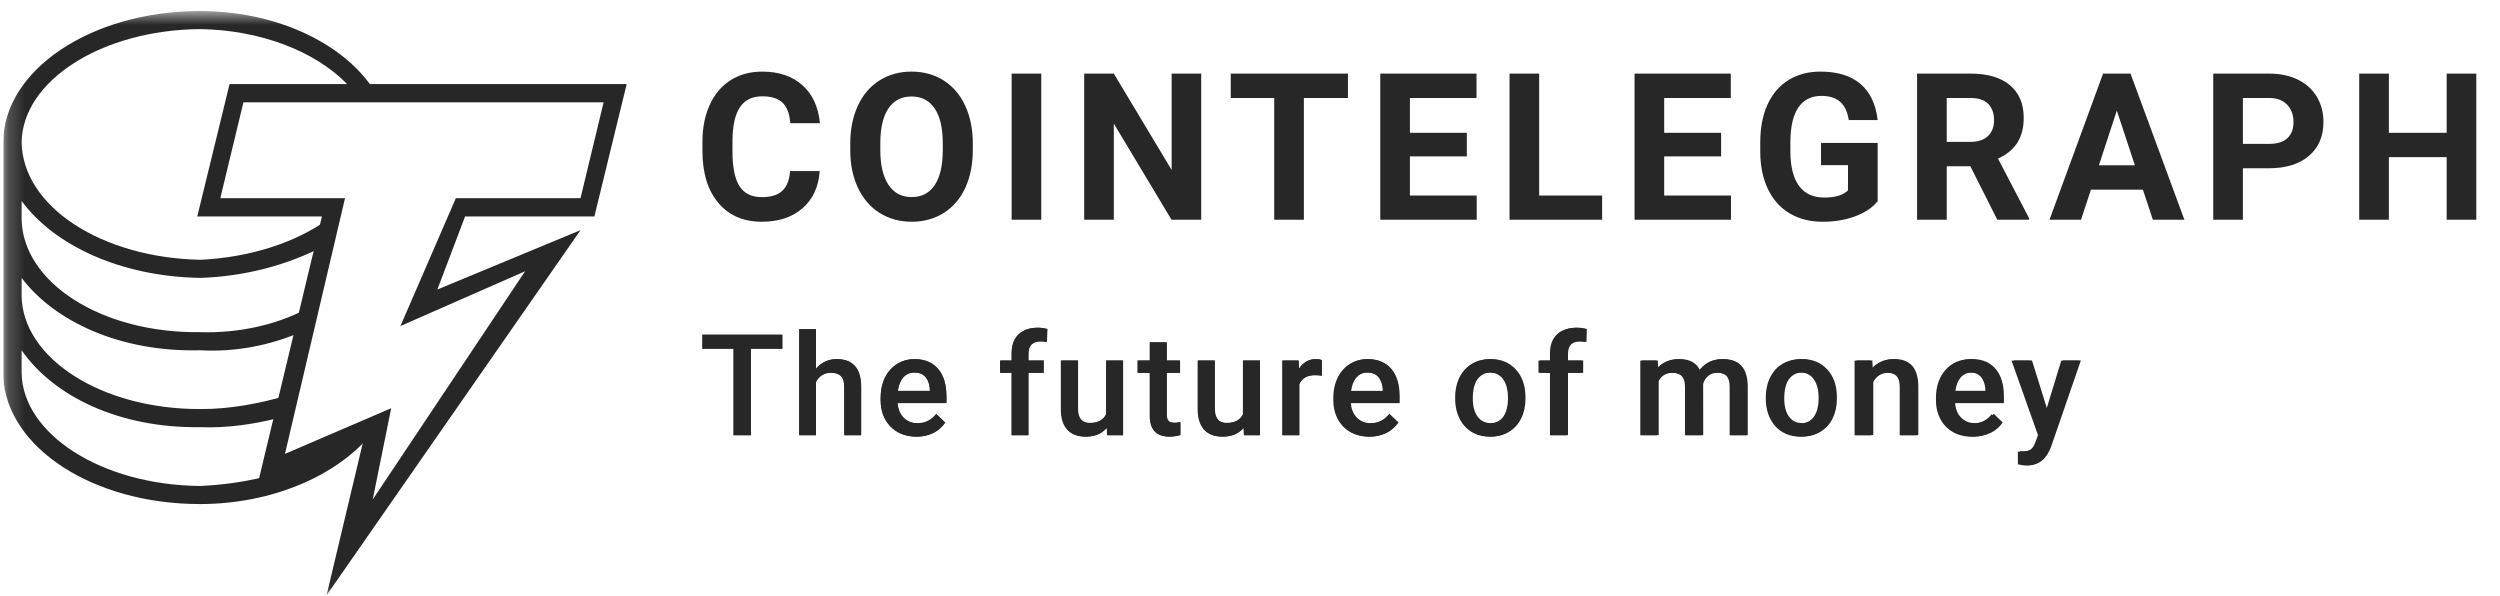 <svg width="151" height="36" viewBox="0 0 151 36" fill="none" xmlns="http://www.w3.org/2000/svg">
<g clip-path="url(#clip0_4039_15473)">
<mask id="mask0_4039_15473" style="mask-type:luminance" maskUnits="userSpaceOnUse" x="0" y="0" width="151" height="36">
<path d="M0.2 0.666H150.2V35.96H0.2V0.666Z" fill="white"/>
</mask>
<g mask="url(#mask0_4039_15473)">
<path d="M49.511 10.332C49.444 11.282 49.099 12.03 48.476 12.576C47.853 13.121 47.032 13.393 46.014 13.393C44.899 13.393 44.023 13.012 43.386 12.251C42.746 11.49 42.427 10.444 42.427 9.114V8.574C42.427 7.726 42.574 6.978 42.869 6.331C43.163 5.685 43.584 5.189 44.13 4.843C44.678 4.497 45.314 4.324 46.038 4.325C47.04 4.325 47.848 4.598 48.462 5.143C49.074 5.688 49.428 6.454 49.524 7.441H47.734C47.69 6.871 47.533 6.458 47.265 6.201C46.996 5.945 46.587 5.817 46.038 5.817C45.441 5.817 44.995 6.034 44.698 6.468C44.402 6.902 44.249 7.576 44.241 8.489V9.156C44.241 10.11 44.384 10.807 44.668 11.247C44.953 11.689 45.402 11.909 46.014 11.909C46.567 11.909 46.98 11.78 47.253 11.524C47.525 11.267 47.681 10.87 47.721 10.333L49.511 10.332ZM58.757 9.059C58.757 9.929 58.606 10.691 58.303 11.345C58.001 11.999 57.569 12.505 57.005 12.86C56.443 13.216 55.797 13.393 55.069 13.393C54.349 13.393 53.706 13.218 53.141 12.867C52.576 12.514 52.139 12.012 51.828 11.36C51.517 10.708 51.36 9.957 51.356 9.107V8.671C51.356 7.802 51.511 7.037 51.819 6.377C52.127 5.716 52.563 5.209 53.127 4.855C53.69 4.502 54.333 4.325 55.057 4.325C55.782 4.325 56.425 4.501 56.988 4.855C57.551 5.209 57.987 5.716 58.295 6.377C58.603 7.037 58.758 7.8 58.758 8.665L58.757 9.059ZM56.943 8.659C56.943 7.733 56.78 7.03 56.454 6.55C56.128 6.068 55.662 5.828 55.057 5.828C54.456 5.828 53.993 6.065 53.666 6.54C53.34 7.015 53.175 7.711 53.171 8.629V9.06C53.171 9.961 53.334 10.66 53.66 11.157C53.986 11.654 54.456 11.903 55.069 11.903C55.669 11.903 56.131 11.663 56.454 11.184C56.776 10.705 56.939 10.007 56.943 9.089V8.659ZM62.893 13.272H61.103V4.446H62.893V13.272ZM72.552 13.272H70.76L67.275 7.465V13.272H65.485V4.446H67.275L70.767 10.265V4.446H72.552V13.272ZM81.416 5.919H78.754V13.272H76.963V5.919H74.337V4.446H81.416V5.919ZM88.597 9.447H85.159V11.812H89.193V13.272H83.368V4.446H89.182V5.919H85.159V8.022H88.597V9.447ZM92.966 11.812H96.768V13.272H91.176V4.446H92.966V11.812ZM103.955 9.447H100.517V11.812H104.551V13.272H98.727V4.446H104.54V5.919H100.517V8.022H103.955V9.447ZM113.41 12.157C113.088 12.549 112.632 12.853 112.043 13.069C111.454 13.286 110.802 13.394 110.085 13.394C109.333 13.394 108.673 13.227 108.107 12.894C107.539 12.56 107.102 12.076 106.793 11.441C106.485 10.807 106.327 10.062 106.319 9.205V8.604C106.319 7.723 106.465 6.96 106.758 6.316C107.05 5.672 107.472 5.179 108.023 4.837C108.574 4.496 109.219 4.325 109.96 4.325C110.991 4.325 111.796 4.574 112.377 5.073C112.958 5.573 113.303 6.299 113.41 7.253H111.667C111.587 6.747 111.411 6.378 111.139 6.144C110.866 5.909 110.491 5.792 110.014 5.792C109.405 5.792 108.941 6.024 108.622 6.489C108.305 6.954 108.144 7.645 108.139 8.563V9.126C108.139 10.052 108.312 10.751 108.658 11.223C109.005 11.696 109.512 11.932 110.181 11.932C110.853 11.932 111.333 11.787 111.619 11.496V9.975H109.99V8.635H113.41V12.157ZM119.009 10.042H117.583V13.272H115.791V4.446H119.021C120.048 4.446 120.839 4.678 121.396 5.143C121.953 5.608 122.232 6.264 122.232 7.113C122.232 7.715 122.104 8.218 121.847 8.619C121.59 9.022 121.201 9.342 120.68 9.58L122.56 13.187V13.272H120.638L119.009 10.042ZM117.583 8.568H119.026C119.476 8.568 119.824 8.452 120.071 8.22C120.318 7.987 120.441 7.667 120.441 7.259C120.441 6.843 120.325 6.515 120.092 6.277C119.859 6.038 119.502 5.919 119.021 5.919H117.582L117.583 8.568ZM129.431 11.454H126.291L125.694 13.272H123.79L127.026 4.446H128.684L131.937 13.272H130.034L129.431 11.454ZM126.775 9.981H128.947L127.855 6.676L126.775 9.981ZM135.471 10.163V13.272H133.68V4.446H137.071C137.723 4.446 138.297 4.567 138.792 4.81C139.288 5.052 139.669 5.397 139.936 5.844C140.202 6.29 140.336 6.798 140.336 7.368C140.336 8.233 140.045 8.915 139.462 9.413C138.878 9.913 138.071 10.163 137.041 10.163H135.471ZM135.471 8.689H137.071C137.544 8.689 137.906 8.576 138.154 8.35C138.403 8.123 138.527 7.8 138.527 7.38C138.527 6.947 138.402 6.598 138.151 6.331C137.901 6.065 137.554 5.928 137.113 5.919H135.471V8.689ZM149.57 13.272H147.779V9.49H144.288V13.272H142.496V4.446H144.288V8.022H147.779V4.446H149.57V13.272Z" fill="#272727"/>
<path d="M47.243 21.062H45.349V26.283H44.303V21.062H42.427V20.212H47.243V21.062ZM49.281 22.264C49.433 22.079 49.625 21.932 49.843 21.832C50.06 21.733 50.297 21.683 50.536 21.688C51.498 21.688 51.986 22.237 51.998 23.335V26.283H50.986V23.373C50.986 23.061 50.919 22.841 50.785 22.712C50.649 22.583 50.451 22.518 50.19 22.518C49.784 22.518 49.481 22.699 49.281 23.06V26.283H48.267V19.879H49.281V22.264ZM55.351 26.366C54.709 26.366 54.189 26.164 53.79 25.76C53.391 25.355 53.192 24.817 53.192 24.144V24.019C53.192 23.569 53.279 23.166 53.453 22.812C53.613 22.473 53.867 22.186 54.184 21.984C54.498 21.787 54.863 21.684 55.235 21.688C55.849 21.688 56.323 21.884 56.659 22.276C56.993 22.668 57.16 23.223 57.161 23.939V24.349H54.213C54.244 24.721 54.368 25.015 54.586 25.232C54.804 25.449 55.079 25.557 55.409 25.557C55.874 25.557 56.252 25.369 56.544 24.994L57.09 25.516C56.909 25.786 56.659 26.002 56.366 26.143C56.05 26.295 55.702 26.371 55.351 26.366ZM55.23 22.501C54.952 22.501 54.728 22.598 54.557 22.793C54.386 22.987 54.277 23.258 54.23 23.606H56.159V23.53C56.138 23.192 56.048 22.936 55.889 22.762C55.73 22.588 55.511 22.501 55.23 22.501ZM61.113 26.283V22.522H60.424V21.771H61.113V21.359C61.113 20.858 61.252 20.472 61.53 20.2C61.807 19.927 62.197 19.791 62.697 19.791C62.875 19.791 63.064 19.816 63.264 19.866L63.239 20.658C63.111 20.634 62.981 20.623 62.851 20.625C62.368 20.625 62.126 20.874 62.127 21.371V21.771H63.042V22.522H62.126V26.283H61.113ZM66.858 25.842C66.561 26.191 66.138 26.366 65.59 26.366C65.1 26.366 64.73 26.223 64.479 25.937C64.228 25.651 64.102 25.237 64.102 24.694V21.771H65.115V24.681C65.115 25.254 65.353 25.541 65.828 25.541C66.32 25.541 66.652 25.364 66.824 25.012V21.771H67.837V26.283H66.882L66.858 25.842ZM70.481 20.675V21.771H71.277V22.522H70.481V25.04C70.481 25.213 70.515 25.337 70.583 25.414C70.651 25.489 70.773 25.527 70.948 25.528C71.065 25.528 71.183 25.514 71.302 25.486V26.27C71.085 26.332 70.861 26.365 70.635 26.366C69.857 26.366 69.468 25.936 69.468 25.078V22.522H68.725V21.771H69.467V20.675L70.481 20.675ZM75.125 25.842C74.828 26.192 74.405 26.367 73.858 26.367C73.368 26.367 72.998 26.224 72.746 25.937C72.494 25.652 72.368 25.237 72.369 24.695V21.772H73.382V24.682C73.382 25.255 73.62 25.542 74.095 25.542C74.587 25.542 74.919 25.365 75.092 25.012V21.772H76.105V26.283H75.15L75.125 25.842ZM79.841 22.698C79.704 22.675 79.566 22.664 79.428 22.665C78.963 22.665 78.651 22.842 78.489 23.198V26.283H77.476V21.772H78.444L78.468 22.276C78.713 21.885 79.052 21.689 79.486 21.689C79.63 21.689 79.75 21.708 79.844 21.747L79.841 22.698ZM82.73 26.367C82.087 26.367 81.567 26.165 81.168 25.76C80.769 25.356 80.57 24.817 80.57 24.145V24.02C80.57 23.569 80.656 23.167 80.83 22.813C80.991 22.473 81.244 22.186 81.562 21.985C81.876 21.788 82.241 21.685 82.612 21.689C83.227 21.689 83.702 21.885 84.036 22.276C84.371 22.669 84.539 23.223 84.539 23.94V24.349H81.591C81.622 24.721 81.746 25.016 81.965 25.233C82.183 25.45 82.457 25.558 82.788 25.558C83.252 25.558 83.63 25.37 83.922 24.994L84.468 25.516C84.287 25.786 84.037 26.003 83.744 26.144C83.428 26.296 83.081 26.372 82.73 26.367ZM82.609 22.501C82.33 22.501 82.106 22.599 81.936 22.794C81.764 22.988 81.655 23.259 81.608 23.607H83.538V23.531C83.516 23.192 83.426 22.936 83.267 22.762C83.108 22.589 82.889 22.502 82.609 22.501ZM87.944 23.985C87.944 23.543 88.032 23.145 88.207 22.791C88.368 22.452 88.624 22.168 88.945 21.974C89.262 21.783 89.626 21.688 90.038 21.688C90.646 21.688 91.14 21.884 91.52 22.276C91.9 22.668 92.105 23.188 92.135 23.835L92.139 24.073C92.139 24.518 92.054 24.915 91.883 25.265C91.724 25.603 91.468 25.886 91.148 26.078C90.83 26.27 90.463 26.366 90.046 26.366C89.41 26.366 88.9 26.154 88.518 25.731C88.135 25.306 87.944 24.741 87.944 24.035V23.985ZM88.958 24.073C88.958 24.537 89.054 24.901 89.246 25.163C89.437 25.426 89.704 25.557 90.046 25.557C90.388 25.557 90.654 25.424 90.844 25.157C91.035 24.89 91.13 24.5 91.13 23.985C91.13 23.53 91.032 23.169 90.836 22.901C90.64 22.634 90.374 22.501 90.037 22.501C89.707 22.501 89.445 22.633 89.249 22.895C89.055 23.158 88.957 23.55 88.958 24.073ZM93.695 26.283V22.522H93.007V21.771H93.695V21.359C93.695 20.858 93.834 20.472 94.111 20.2C94.389 19.927 94.778 19.791 95.278 19.791C95.457 19.791 95.646 19.816 95.846 19.866L95.82 20.658C95.693 20.634 95.563 20.623 95.434 20.625C94.95 20.625 94.707 20.874 94.707 21.371V21.771H95.624V22.522H94.707V26.283H93.695ZM100.127 21.771L100.156 22.243C100.473 21.873 100.906 21.688 101.457 21.688C102.06 21.688 102.473 21.919 102.695 22.381C103.023 21.919 103.484 21.688 104.079 21.688C104.577 21.688 104.947 21.826 105.191 22.101C105.434 22.376 105.559 22.782 105.564 23.318V26.283H104.551V23.348C104.551 23.061 104.488 22.851 104.363 22.718C104.238 22.584 104.031 22.518 103.742 22.518C103.512 22.518 103.323 22.58 103.177 22.703C103.029 22.831 102.922 23 102.871 23.189L102.875 26.283H101.862V23.314C101.848 22.783 101.577 22.518 101.048 22.518C100.642 22.518 100.355 22.683 100.186 23.014V26.283H99.172V21.771H100.127ZM106.756 23.986C106.756 23.544 106.843 23.145 107.018 22.791C107.179 22.452 107.436 22.168 107.757 21.974C108.073 21.783 108.437 21.688 108.849 21.688C109.458 21.688 109.952 21.884 110.331 22.276C110.711 22.668 110.916 23.188 110.946 23.835L110.95 24.073C110.95 24.518 110.865 24.915 110.694 25.265C110.535 25.603 110.279 25.886 109.96 26.078C109.642 26.27 109.274 26.366 108.857 26.366C108.221 26.366 107.712 26.154 107.33 25.731C106.947 25.306 106.756 24.741 106.756 24.035V23.986ZM107.769 24.073C107.769 24.537 107.865 24.901 108.057 25.163C108.249 25.426 108.516 25.557 108.857 25.557C109.199 25.557 109.465 25.424 109.656 25.157C109.846 24.89 109.941 24.5 109.941 23.985C109.941 23.53 109.843 23.169 109.648 22.901C109.451 22.634 109.185 22.501 108.849 22.501C108.518 22.501 108.255 22.633 108.061 22.895C107.866 23.158 107.769 23.55 107.769 24.073ZM113.089 21.771L113.118 22.293C113.452 21.889 113.89 21.688 114.431 21.688C115.371 21.688 115.849 22.226 115.866 23.302V26.283H114.853V23.36C114.853 23.074 114.791 22.862 114.667 22.724C114.544 22.587 114.342 22.518 114.06 22.518C113.652 22.518 113.347 22.703 113.147 23.072V26.283H112.134V21.771H113.089ZM119.226 26.366C118.584 26.366 118.063 26.164 117.665 25.76C117.266 25.355 117.066 24.817 117.066 24.144V24.019C117.066 23.569 117.153 23.166 117.327 22.812C117.488 22.472 117.741 22.185 118.059 21.984C118.373 21.787 118.738 21.684 119.109 21.688C119.724 21.688 120.198 21.884 120.533 22.276C120.868 22.668 121.036 23.223 121.036 23.939V24.349H118.088C118.118 24.721 118.242 25.015 118.46 25.232C118.679 25.449 118.954 25.557 119.284 25.557C119.748 25.557 120.126 25.369 120.418 24.994L120.965 25.516C120.784 25.786 120.534 26.002 120.242 26.143C119.925 26.295 119.577 26.371 119.226 26.366ZM119.105 22.501C118.827 22.501 118.603 22.598 118.431 22.793C118.261 22.987 118.152 23.258 118.104 23.606H120.035V23.53C120.013 23.192 119.922 22.936 119.764 22.762C119.605 22.588 119.386 22.501 119.105 22.501ZM123.687 24.832L124.604 21.771H125.684L123.891 26.967C123.616 27.725 123.149 28.105 122.49 28.105C122.325 28.102 122.161 28.077 122.002 28.03V27.246L122.195 27.258C122.45 27.258 122.642 27.212 122.771 27.119C122.901 27.025 123.003 26.869 123.078 26.65L123.224 26.262L121.64 21.771H122.732L123.687 24.832ZM22.309 26.348L15.953 29.08V28.806C14.727 29.116 13.369 29.295 12.083 29.353C6.105 29.295 1.361 26.203 1.305 22.523V21.156C3.269 23.978 7.266 25.869 12.083 25.801C13.713 25.869 15.38 25.614 16.781 25.254L17.334 23.888C15.673 24.378 13.859 24.719 12.083 24.707C6.105 24.719 1.361 21.626 1.306 17.878V16.785C3.269 19.394 7.257 21.285 12.083 21.156C14.255 21.285 16.378 20.834 18.163 20.063L18.44 18.697C16.695 19.607 14.435 20.135 12.083 20.063C6.105 20.135 1.361 17.042 1.306 13.233V12.14C3.269 14.81 7.266 16.701 12.083 16.785C14.821 16.701 17.417 15.986 19.546 14.872L19.822 13.233C17.89 14.648 15.071 15.56 12.083 15.691C6.105 15.56 1.362 12.466 1.306 8.588C1.361 4.9 6.105 1.807 12.083 1.758C15.647 1.808 18.956 3.043 20.927 5.037L21.119 5.353L22.512 5.359L22.309 5.037C20.349 2.404 16.429 0.666 12.083 0.666C5.469 0.666 0.2 4.27 0.2 8.589V22.796C0.433 27.012 5.581 30.445 12.083 30.445C16.378 30.445 20.238 28.775 22.309 26.348Z" fill="#272727"/>
<path d="M19.723 35.96L21.954 26.585L15.54 29.343L19.445 13.075H11.914L13.866 5.078H37.852L35.9 13.075H28.091L26.417 17.486L35.063 13.901L19.723 35.96ZM23.628 24.655L22.513 30.169L31.716 16.383L24.186 19.692L27.533 11.972H35.063L36.458 6.181H14.702L13.307 11.972H20.839L17.212 27.413L23.628 24.656L23.628 24.655Z" fill="#272727"/>
<path d="M61.096 26.292H62.101V22.515H63.031V21.78H62.101V21.346C62.101 21.188 62.129 21.054 62.184 20.946C62.239 20.84 62.327 20.753 62.434 20.7C62.545 20.641 62.678 20.612 62.831 20.612C62.906 20.612 62.976 20.615 63.039 20.621C63.106 20.626 63.167 20.636 63.223 20.65L63.248 19.874C63.155 19.849 63.06 19.831 62.964 19.82C62.866 19.805 62.767 19.799 62.668 19.799C62.345 19.799 62.066 19.859 61.83 19.978C61.598 20.091 61.407 20.273 61.283 20.5C61.159 20.728 61.096 21.01 61.096 21.346V21.78H60.404V22.514H61.096V26.292ZM49.284 22.298V19.888H48.284V26.292H49.284V23.072C49.314 23.015 49.347 22.961 49.385 22.91C49.476 22.785 49.59 22.687 49.726 22.614C49.865 22.542 50.025 22.506 50.205 22.506C50.378 22.506 50.524 22.535 50.643 22.594C50.763 22.649 50.853 22.741 50.914 22.869C50.979 22.997 51.011 23.169 51.011 23.386V26.292H52.019V23.394C52.019 23.085 51.985 22.824 51.915 22.61C51.861 22.414 51.759 22.233 51.619 22.085C51.49 21.949 51.33 21.847 51.153 21.788C50.959 21.725 50.756 21.694 50.552 21.697C50.309 21.694 50.068 21.746 49.848 21.85C49.628 21.954 49.435 22.108 49.284 22.298ZM45.352 26.292V21.055H47.258V20.221H42.426V21.055H44.314V26.292H45.352Z" fill="#272727"/>
<path fill-rule="evenodd" clip-rule="evenodd" d="M55.36 26.375C55.05 26.38 54.743 26.325 54.455 26.213C54.197 26.107 53.964 25.95 53.771 25.75C53.583 25.549 53.437 25.312 53.341 25.054C53.24 24.777 53.189 24.485 53.191 24.19V24.024C53.191 23.671 53.242 23.351 53.345 23.065C53.448 22.779 53.591 22.534 53.775 22.331C53.954 22.128 54.176 21.967 54.425 21.86C54.682 21.75 54.959 21.694 55.238 21.697C55.561 21.697 55.843 21.751 56.085 21.86C56.326 21.968 56.526 22.121 56.685 22.318C56.846 22.513 56.966 22.745 57.044 23.015C57.124 23.285 57.164 23.582 57.165 23.907V24.337H54.205C54.215 24.479 54.24 24.614 54.279 24.741C54.335 24.908 54.415 25.054 54.521 25.179C54.627 25.304 54.755 25.403 54.905 25.475C55.055 25.545 55.226 25.579 55.418 25.579C55.66 25.579 55.875 25.531 56.064 25.433C56.253 25.336 56.417 25.198 56.556 25.02L57.085 25.533C56.978 25.686 56.85 25.823 56.706 25.942C56.55 26.07 56.36 26.174 56.135 26.254C55.885 26.339 55.623 26.38 55.36 26.375ZM54.267 23.394C54.25 23.467 54.236 23.541 54.226 23.615H56.172V23.536C56.169 23.361 56.132 23.189 56.064 23.027C56.004 22.874 55.901 22.74 55.768 22.643C55.634 22.546 55.456 22.498 55.234 22.498C55.067 22.498 54.919 22.534 54.788 22.606C54.657 22.678 54.546 22.783 54.467 22.91C54.374 23.06 54.307 23.223 54.267 23.394Z" fill="#272727"/>
<path d="M66.346 26.222C66.537 26.13 66.706 25.997 66.841 25.832L66.867 26.292H67.817V21.78H66.808V25.018C66.738 25.172 66.627 25.302 66.487 25.396C66.323 25.507 66.098 25.562 65.812 25.562C65.716 25.563 65.62 25.549 65.528 25.521C65.44 25.493 65.359 25.445 65.294 25.379C65.223 25.304 65.168 25.215 65.136 25.116C65.094 24.983 65.074 24.843 65.078 24.703V21.78H64.073V24.695C64.073 24.993 64.109 25.248 64.181 25.463C64.254 25.677 64.355 25.851 64.486 25.983C64.619 26.117 64.777 26.216 64.961 26.28C65.144 26.343 65.346 26.375 65.565 26.375C65.868 26.375 66.128 26.324 66.346 26.222ZM71.248 22.515V21.78H70.443V20.675H69.439V21.78H68.705V22.514H69.439V25.107C69.439 25.416 69.489 25.664 69.589 25.85C69.689 26.036 69.828 26.171 70.006 26.254C70.184 26.334 70.388 26.375 70.619 26.375C70.761 26.375 70.886 26.365 70.994 26.346C71.105 26.326 71.203 26.304 71.286 26.279L71.282 25.512C71.165 25.536 71.046 25.548 70.927 25.55C70.83 25.55 70.746 25.537 70.673 25.512C70.6 25.486 70.539 25.434 70.502 25.366C70.463 25.291 70.443 25.184 70.443 25.044V22.514L71.248 22.515ZM74.609 26.222C74.806 26.125 74.972 25.995 75.105 25.832L75.13 26.292H76.081V21.78H75.072V25.018C75.001 25.171 74.89 25.302 74.751 25.396C74.587 25.507 74.362 25.562 74.075 25.562C73.975 25.562 73.88 25.549 73.791 25.521C73.703 25.493 73.623 25.445 73.558 25.379C73.486 25.304 73.432 25.215 73.399 25.116C73.357 24.983 73.338 24.843 73.341 24.703V21.78H72.336V24.695C72.336 24.993 72.372 25.248 72.445 25.463C72.517 25.677 72.618 25.851 72.749 25.983C72.882 26.117 73.041 26.216 73.225 26.28C73.408 26.343 73.609 26.375 73.829 26.375C74.132 26.375 74.392 26.324 74.609 26.222ZM78.453 23.208V26.292H77.448V21.78H78.407L78.436 22.31L78.453 22.281C78.567 22.098 78.709 21.954 78.878 21.852C79.05 21.748 79.249 21.697 79.474 21.697C79.536 21.697 79.601 21.703 79.67 21.713C79.743 21.725 79.797 21.737 79.833 21.751L79.825 22.685C79.69 22.663 79.553 22.652 79.416 22.652C79.244 22.652 79.093 22.677 78.962 22.727C78.848 22.767 78.744 22.831 78.656 22.914C78.568 22.997 78.499 23.097 78.453 23.208Z" fill="#272727"/>
<path fill-rule="evenodd" clip-rule="evenodd" d="M82.702 26.375C82.368 26.375 82.067 26.321 81.797 26.213C81.539 26.107 81.307 25.95 81.113 25.75C80.925 25.549 80.779 25.312 80.683 25.054C80.582 24.777 80.531 24.485 80.533 24.19V24.024C80.533 23.671 80.585 23.351 80.688 23.065C80.79 22.779 80.933 22.534 81.117 22.331C81.296 22.128 81.519 21.967 81.768 21.86C82.025 21.75 82.302 21.694 82.581 21.697C82.903 21.697 83.185 21.751 83.427 21.86C83.669 21.968 83.87 22.121 84.028 22.319C84.189 22.513 84.308 22.745 84.386 23.015C84.466 23.285 84.507 23.582 84.507 23.907V24.337H81.547C81.557 24.479 81.582 24.614 81.622 24.741C81.677 24.908 81.758 25.054 81.864 25.179C81.969 25.304 82.096 25.403 82.247 25.475C82.397 25.545 82.568 25.579 82.76 25.579C82.984 25.584 83.206 25.534 83.406 25.433C83.596 25.336 83.759 25.198 83.898 25.02L84.428 25.533C84.32 25.686 84.193 25.823 84.049 25.942C83.878 26.078 83.684 26.184 83.477 26.254C83.228 26.34 82.965 26.38 82.702 26.375ZM81.609 23.394C81.592 23.467 81.578 23.541 81.568 23.615H83.515V23.536C83.511 23.361 83.474 23.189 83.406 23.027C83.347 22.874 83.244 22.74 83.11 22.643C82.977 22.546 82.799 22.498 82.576 22.498C82.41 22.498 82.261 22.534 82.13 22.606C82.002 22.676 81.895 22.777 81.809 22.91C81.716 23.059 81.648 23.223 81.609 23.394ZM87.892 23.991V24.086C87.892 24.412 87.939 24.713 88.034 24.991C88.128 25.269 88.266 25.512 88.447 25.721C88.627 25.927 88.847 26.088 89.105 26.205C89.367 26.319 89.663 26.375 89.994 26.375C90.322 26.375 90.615 26.319 90.874 26.205C91.132 26.088 91.352 25.927 91.532 25.721C91.717 25.508 91.857 25.259 91.945 24.991C92.04 24.713 92.087 24.412 92.087 24.086V23.991C92.087 23.665 92.04 23.364 91.945 23.085C91.858 22.817 91.717 22.569 91.532 22.356C91.351 22.146 91.124 21.981 90.869 21.872C90.59 21.752 90.289 21.692 89.985 21.697C89.657 21.697 89.363 21.756 89.101 21.872C88.843 21.986 88.623 22.147 88.442 22.356C88.259 22.57 88.121 22.818 88.034 23.085C87.939 23.364 87.892 23.665 87.892 23.991ZM88.897 24.086V23.991C88.897 23.79 88.918 23.601 88.96 23.423C88.997 23.254 89.063 23.091 89.156 22.944C89.245 22.805 89.357 22.697 89.493 22.619C89.632 22.538 89.796 22.497 89.985 22.497C90.174 22.497 90.337 22.538 90.473 22.619C90.612 22.697 90.726 22.805 90.815 22.944C90.907 23.082 90.974 23.242 91.016 23.423C91.06 23.601 91.082 23.79 91.082 23.991V24.086C91.082 24.289 91.06 24.481 91.016 24.662C90.974 24.842 90.908 25.001 90.82 25.137C90.733 25.27 90.616 25.381 90.477 25.458C90.329 25.54 90.162 25.58 89.994 25.575C89.802 25.575 89.636 25.536 89.497 25.458C89.359 25.381 89.242 25.27 89.156 25.137C89.062 24.991 88.996 24.831 88.96 24.662C88.917 24.473 88.896 24.28 88.897 24.086Z" fill="#272727"/>
<path d="M94.622 26.292H93.617V22.514H92.924V21.78H93.617V21.346C93.617 21.01 93.679 20.728 93.804 20.5C93.933 20.268 94.115 20.095 94.351 19.978C94.587 19.859 94.866 19.799 95.189 19.799C95.289 19.799 95.387 19.806 95.485 19.82C95.582 19.831 95.677 19.849 95.768 19.874L95.744 20.649C95.683 20.635 95.622 20.626 95.56 20.62C95.49 20.615 95.421 20.612 95.352 20.612C95.198 20.612 95.066 20.642 94.955 20.7C94.848 20.754 94.761 20.84 94.705 20.946C94.646 21.071 94.618 21.208 94.622 21.346V21.78H95.551V22.514H94.622V26.292ZM100.079 23.049V26.292H99.074V21.78H100.021L100.053 22.289C100.2 22.104 100.379 21.961 100.592 21.86C100.817 21.751 101.077 21.697 101.372 21.697C101.578 21.697 101.765 21.728 101.935 21.789C102.107 21.847 102.256 21.94 102.381 22.068C102.473 22.161 102.55 22.273 102.611 22.404C102.637 22.366 102.665 22.329 102.693 22.293C102.844 22.107 103.029 21.961 103.248 21.855C103.484 21.745 103.743 21.691 104.003 21.697C104.234 21.697 104.439 21.729 104.62 21.793C104.804 21.854 104.959 21.951 105.087 22.085C105.215 22.218 105.312 22.392 105.379 22.606C105.446 22.817 105.479 23.073 105.479 23.373V26.292H104.47V23.369C104.47 23.141 104.437 22.964 104.37 22.84C104.314 22.722 104.216 22.63 104.094 22.581C103.975 22.531 103.832 22.506 103.665 22.506C103.509 22.506 103.372 22.535 103.252 22.594C103.136 22.649 103.035 22.73 102.956 22.831C102.876 22.933 102.814 23.047 102.775 23.171C102.776 23.208 102.777 23.247 102.777 23.286V26.292H101.772V23.374C101.772 23.154 101.739 22.982 101.672 22.857C101.614 22.738 101.515 22.643 101.393 22.59C101.257 22.531 101.11 22.503 100.963 22.507C100.774 22.507 100.613 22.543 100.479 22.615C100.35 22.687 100.24 22.788 100.158 22.912C100.129 22.955 100.102 23.001 100.079 23.049Z" fill="#272727"/>
<path fill-rule="evenodd" clip-rule="evenodd" d="M106.655 24.086V23.991C106.655 23.665 106.702 23.364 106.796 23.085C106.891 22.805 107.027 22.562 107.205 22.356C107.385 22.147 107.61 21.982 107.863 21.872C108.142 21.752 108.444 21.692 108.748 21.697C109.078 21.697 109.373 21.756 109.632 21.872C109.893 21.986 110.114 22.147 110.295 22.356C110.476 22.562 110.613 22.805 110.708 23.085C110.802 23.364 110.85 23.665 110.85 23.991V24.086C110.85 24.412 110.802 24.713 110.708 24.991C110.613 25.269 110.475 25.512 110.295 25.721C110.113 25.928 109.888 26.093 109.636 26.205C109.377 26.319 109.084 26.375 108.756 26.375C108.451 26.381 108.149 26.323 107.868 26.205C107.616 26.094 107.391 25.929 107.209 25.721C107.025 25.508 106.885 25.259 106.796 24.991C106.699 24.7 106.651 24.394 106.655 24.086ZM107.659 23.991V24.086C107.659 24.289 107.68 24.481 107.722 24.662C107.764 24.842 107.829 25.001 107.918 25.137C108.006 25.273 108.12 25.381 108.26 25.458C108.398 25.536 108.564 25.575 108.756 25.575C108.942 25.575 109.104 25.536 109.24 25.458C109.378 25.381 109.496 25.27 109.581 25.137C109.675 24.991 109.741 24.831 109.777 24.662C109.822 24.481 109.844 24.289 109.844 24.086V23.991C109.844 23.79 109.822 23.601 109.777 23.423C109.74 23.253 109.673 23.091 109.578 22.944C109.493 22.808 109.375 22.696 109.235 22.619C109.087 22.535 108.918 22.493 108.748 22.497C108.559 22.497 108.394 22.538 108.255 22.619C108.118 22.698 108.002 22.809 107.918 22.944C107.829 23.082 107.764 23.242 107.722 23.423C107.679 23.609 107.658 23.8 107.659 23.991Z" fill="#272727"/>
<path d="M113.021 23.086V26.292H112.016V21.78H112.963L112.996 22.324L113.017 22.298C113.17 22.109 113.364 21.958 113.584 21.855C113.814 21.748 114.064 21.694 114.318 21.697C114.535 21.697 114.731 21.728 114.906 21.789C115.084 21.847 115.235 21.943 115.36 22.076C115.488 22.21 115.586 22.384 115.653 22.598C115.719 22.809 115.752 23.069 115.752 23.377V26.292H114.743V23.374C114.743 23.157 114.711 22.986 114.647 22.861C114.594 22.741 114.497 22.644 114.376 22.59C114.238 22.53 114.089 22.502 113.938 22.507C113.766 22.507 113.612 22.543 113.476 22.615C113.34 22.687 113.222 22.788 113.13 22.912C113.089 22.966 113.053 23.024 113.021 23.086Z" fill="#272727"/>
<path fill-rule="evenodd" clip-rule="evenodd" d="M119.1 26.375C118.791 26.38 118.484 26.325 118.196 26.213C117.938 26.107 117.706 25.95 117.512 25.75C117.324 25.549 117.178 25.312 117.082 25.054C116.981 24.777 116.93 24.485 116.932 24.19V24.024C116.932 23.671 116.984 23.351 117.086 23.065C117.189 22.779 117.332 22.534 117.516 22.331C117.695 22.128 117.917 21.967 118.166 21.86C118.423 21.75 118.7 21.694 118.979 21.697C119.302 21.697 119.584 21.751 119.826 21.86C120.068 21.968 120.268 22.121 120.426 22.318C120.588 22.513 120.707 22.745 120.785 23.015C120.865 23.285 120.906 23.582 120.906 23.907V24.337H117.946C117.956 24.479 117.981 24.614 118.021 24.741C118.076 24.908 118.156 25.054 118.262 25.179C118.368 25.304 118.496 25.403 118.646 25.475C118.796 25.545 118.967 25.579 119.159 25.579C119.4 25.579 119.616 25.531 119.805 25.433C119.994 25.336 120.158 25.198 120.297 25.02L120.826 25.533C120.719 25.686 120.591 25.823 120.447 25.942C120.276 26.078 120.083 26.184 119.876 26.254C119.626 26.34 119.364 26.38 119.1 26.375ZM118.008 23.394C117.991 23.467 117.977 23.541 117.967 23.615H119.913V23.536C119.909 23.361 119.873 23.189 119.805 23.027C119.745 22.874 119.642 22.74 119.509 22.643C119.376 22.546 119.198 22.498 118.975 22.498C118.808 22.498 118.659 22.534 118.529 22.606C118.401 22.676 118.294 22.777 118.208 22.91C118.116 23.06 118.048 23.223 118.008 23.394Z" fill="#272727"/>
<path d="M123.095 26.281L121.498 21.781H122.582L123.56 24.863L124.5 21.781H125.575L123.766 26.98C123.718 27.104 123.664 27.225 123.603 27.343C123.533 27.478 123.445 27.604 123.341 27.715C123.235 27.834 123.103 27.93 122.945 28.002C122.786 28.077 122.594 28.114 122.369 28.114C122.28 28.114 122.194 28.106 122.11 28.089C122.033 28.076 121.957 28.061 121.881 28.044L121.877 27.276C121.944 27.282 122.01 27.286 122.077 27.289C122.219 27.293 122.36 27.272 122.494 27.226C122.601 27.191 122.696 27.124 122.765 27.035C122.837 26.946 122.898 26.826 122.948 26.675L123.095 26.281Z" fill="#272727"/>
</g>
</g>
<defs>
<clipPath id="clip0_4039_15473">
<rect width="150" height="35.294" fill="white" transform="translate(0.2 0.666)"/>
</clipPath>
</defs>
</svg>
